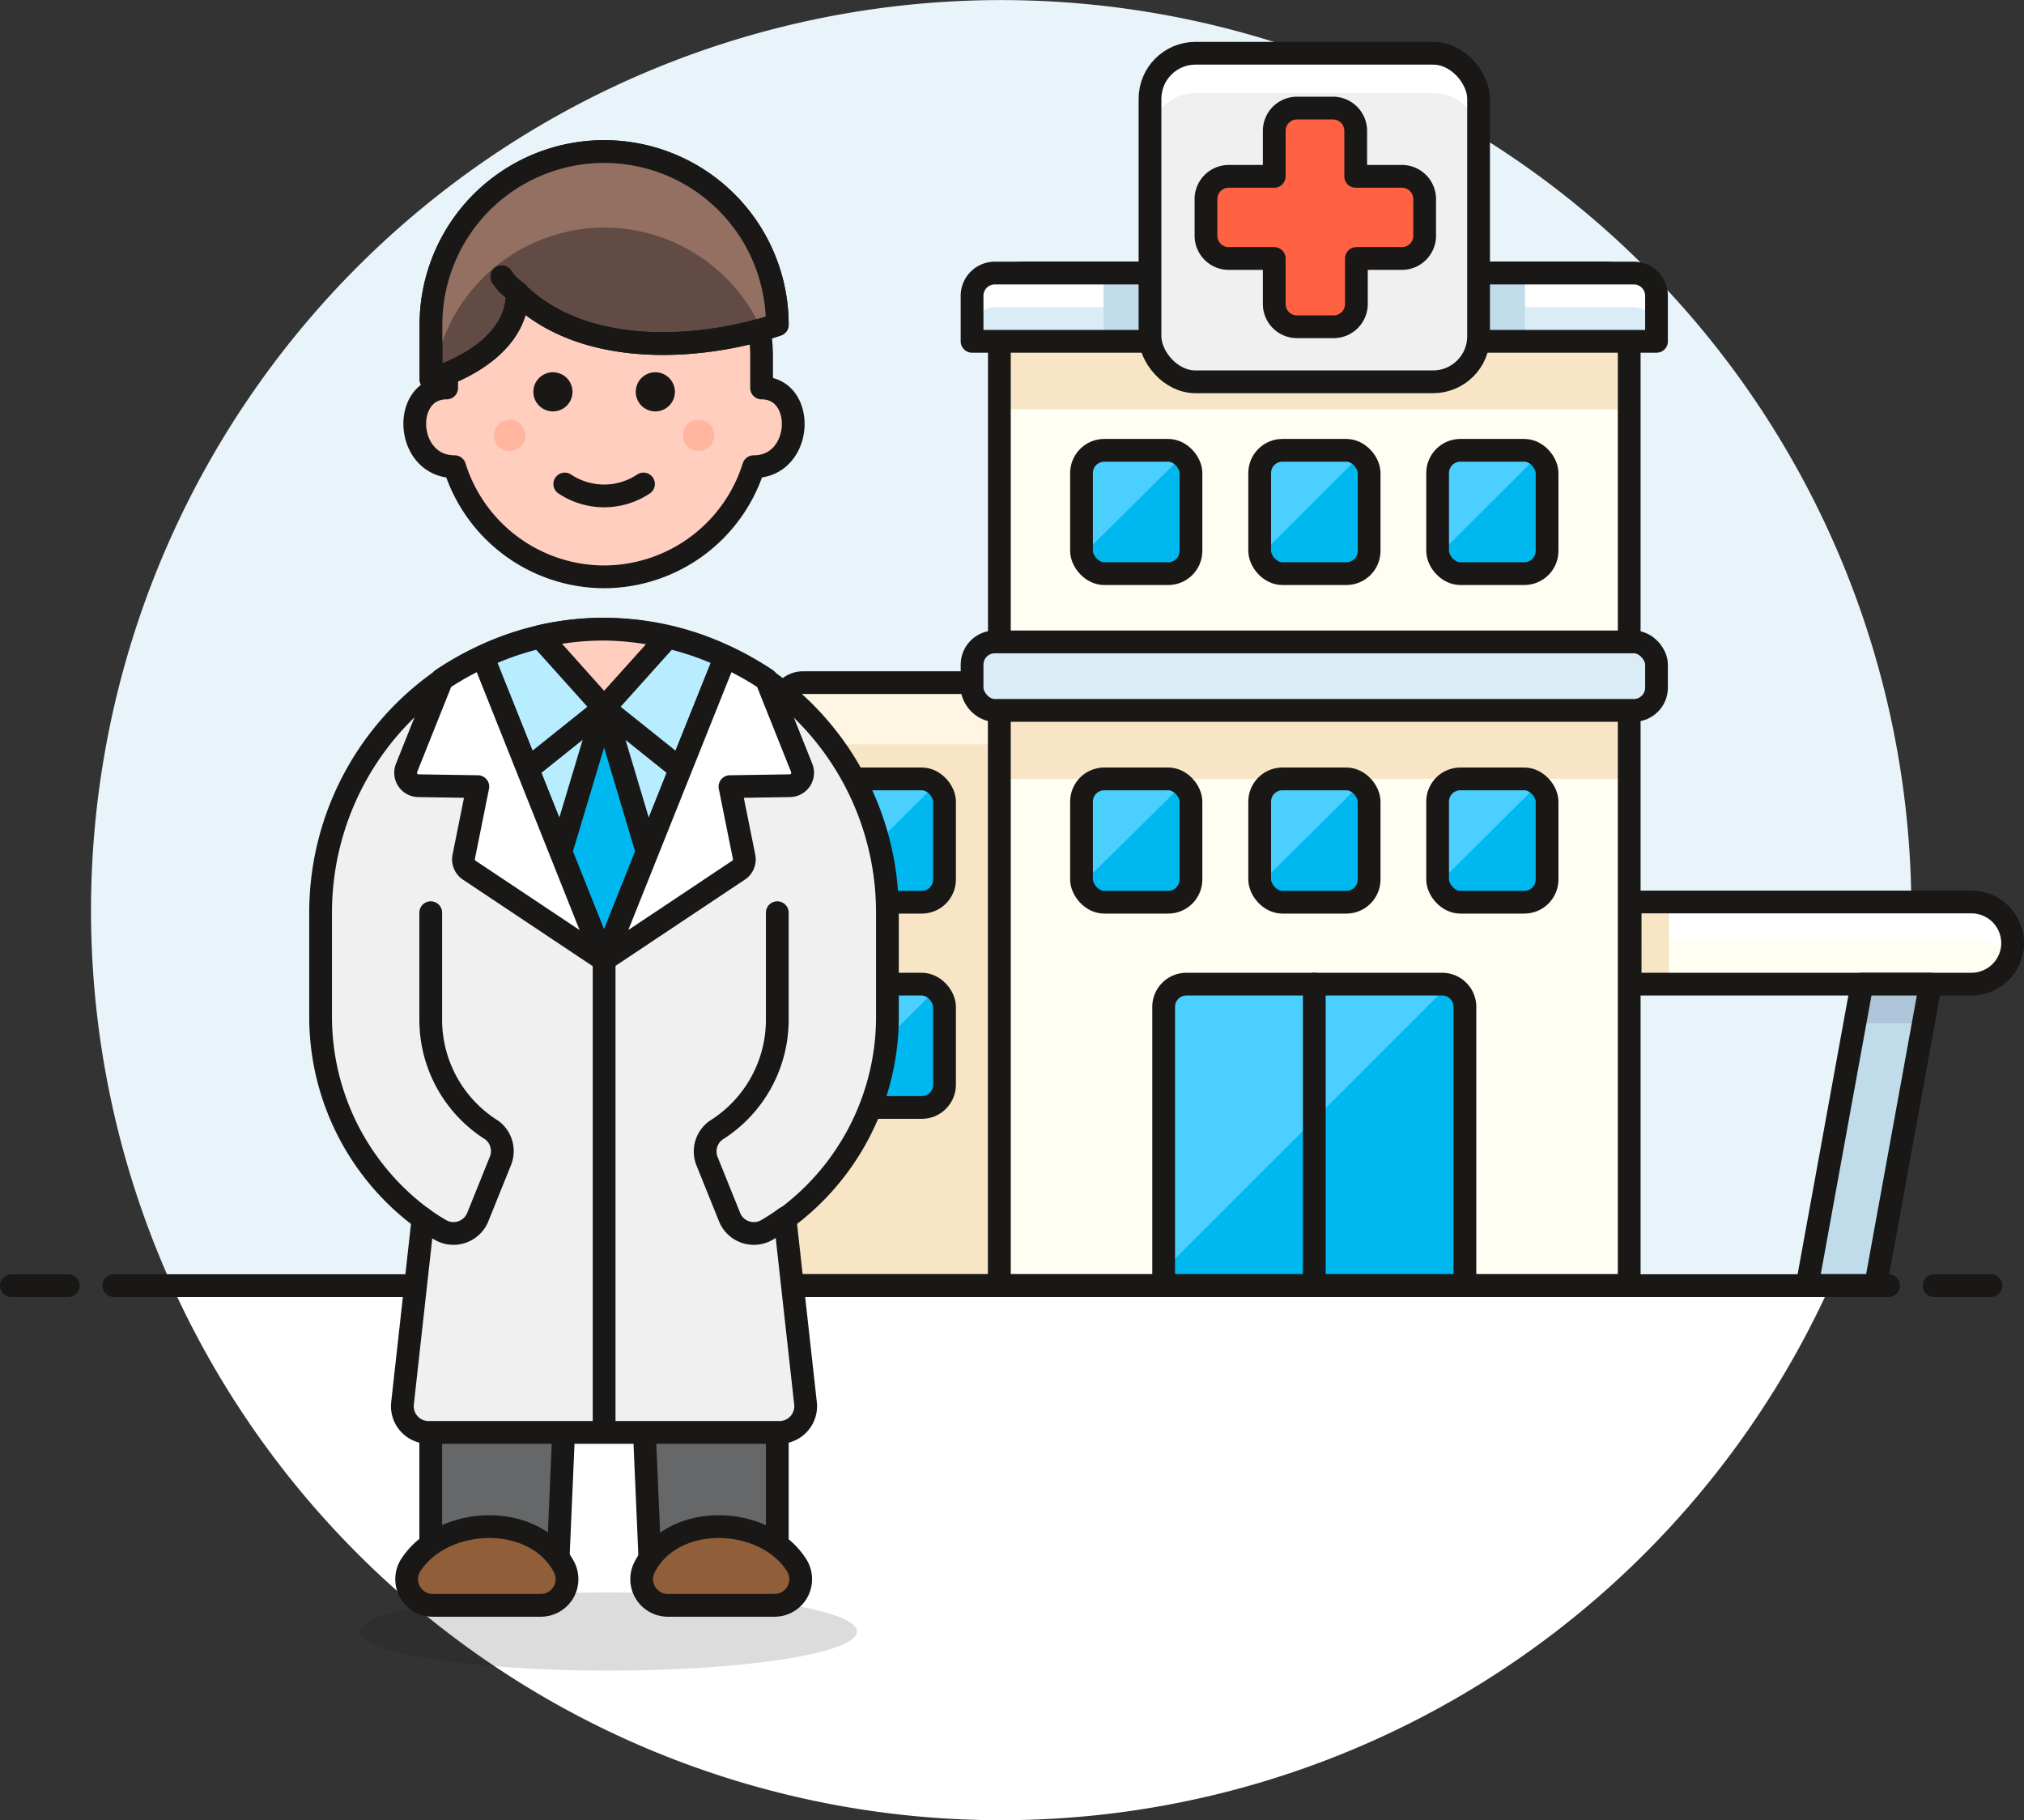 <svg xmlns="http://www.w3.org/2000/svg" viewBox="0 0 88.95 80"><rect x="0" y="0" width="88.95" height="80" fill="#333333" stroke="none"/><defs><style>.cls-1{fill:#e8f4fa;}.cls-2,.cls-27{fill:#fff;}.cls-23,.cls-3{fill:none;}.cls-12,.cls-16,.cls-19,.cls-21,.cls-22,.cls-24,.cls-25,.cls-26,.cls-27,.cls-3,.cls-9{stroke:#191816;stroke-linejoin:round;}.cls-12,.cls-16,.cls-19,.cls-21,.cls-22,.cls-24,.cls-25,.cls-3,.cls-9{stroke-linecap:round;}.cls-4{fill:#f7e5c6;}.cls-5{fill:#fff5e3;}.cls-6{fill:#fffef2;}.cls-7{fill:#c0dceb;}.cls-8{fill:#adc4d9;}.cls-10,.cls-9{fill:#daedf7;}.cls-11,.cls-24{fill:#f0f0f0;}.cls-12{fill:#ff6242;}.cls-13,.cls-26{fill:#00b8f0;}.cls-14{fill:#4acfff;}.cls-15,.cls-17{fill:#191816;}.cls-15{opacity:0.15;}.cls-16{fill:#ffcebf;}.cls-18{fill:#ffb59e;}.cls-19{fill:#614b44;}.cls-20{fill:#947063;}.cls-21{fill:#656769;}.cls-22{fill:#915e3a;}.cls-25{fill:#b8ecff;}</style></defs><title>hospitalwmedic</title><g id="Calque_2" data-name="Calque 2"><g id="Multicolor"><g id="Background"><g id="New_Symbol_25" data-name="New Symbol 25"><path class="cls-1" d="M84,40A40,40,0,1,0,7.56,56.5H80.44A39.84,39.84,0,0,0,84,40Z"/><path class="cls-2" d="M7.56,56.5a40,40,0,0,0,72.87,0Z"/><line class="cls-3" x1="5" y1="56.5" x2="83" y2="56.5"/><line class="cls-3" x1="0.5" y1="56.5" x2="3" y2="56.5"/><line class="cls-3" x1="85" y1="56.5" x2="87.5" y2="56.5"/></g></g><g id="Scene"><path class="cls-4" d="M35.3,30h8.63a0,0,0,0,1,0,0V56.49a0,0,0,0,1,0,0H34.3a0,0,0,0,1,0,0V31A1,1,0,0,1,35.3,30Z"/><path class="cls-5" d="M35.3,30h8.63a0,0,0,0,1,0,0v2.71a0,0,0,0,1,0,0H34.3a0,0,0,0,1,0,0V31A1,1,0,0,1,35.3,30Z"/><path class="cls-3" d="M35.3,30h8.63a0,0,0,0,1,0,0V56.49a0,0,0,0,1,0,0H34.3a0,0,0,0,1,0,0V31A1,1,0,0,1,35.3,30Z"/><path class="cls-6" d="M88.45,41.45a1.81,1.81,0,0,1-1.81,1.8h-15V39.64h15A1.81,1.81,0,0,1,88.45,41.45Z"/><path class="cls-2" d="M88.26,42.24a1.81,1.81,0,0,0-1.62-2.6h-15v1.59h15A1.81,1.81,0,0,1,88.26,42.24Z"/><rect class="cls-4" x="71.6" y="39.64" width="1.75" height="3.61"/><path class="cls-3" d="M88.45,41.45a1.81,1.81,0,0,1-1.81,1.8h-15V39.64h15A1.81,1.81,0,0,1,88.45,41.45Z"/><polygon class="cls-7" points="79.42 56.49 82.43 56.49 84.84 43.25 81.83 43.25 79.42 56.49"/><polygon class="cls-8" points="81.52 44.97 84.52 44.97 84.84 43.25 81.83 43.25 81.52 44.97"/><polygon class="cls-3" points="79.42 56.49 82.43 56.49 84.84 43.25 81.83 43.25 79.42 56.49"/><path class="cls-6" d="M44.92,12H70.6a1,1,0,0,1,1,1V56.49a0,0,0,0,1,0,0H43.92a0,0,0,0,1,0,0V13A1,1,0,0,1,44.92,12Z"/><rect class="cls-4" x="43.92" y="31.22" width="27.68" height="3.01"/><rect class="cls-4" x="43.92" y="14.97" width="27.68" height="3.01"/><path class="cls-3" d="M44.92,12H70.6a1,1,0,0,1,1,1V56.49a0,0,0,0,1,0,0H43.92a0,0,0,0,1,0,0V13A1,1,0,0,1,44.92,12Z"/><rect class="cls-9" x="42.72" y="28.21" width="30.08" height="3.01" rx="1" ry="1"/><path class="cls-10" d="M43.72,12H71.8a1,1,0,0,1,1,1v2a0,0,0,0,1,0,0H42.72a0,0,0,0,1,0,0V13A1,1,0,0,1,43.72,12Z"/><path class="cls-2" d="M71.8,12H43.72a1,1,0,0,0-1,1v1.5a1,1,0,0,1,1-1H71.8a1,1,0,0,1,1,1V13A1,1,0,0,0,71.8,12Z"/><rect class="cls-7" x="48.5" y="11.96" width="2.04" height="3.01"/><rect class="cls-7" x="64.98" y="11.96" width="2.04" height="3.01"/><path class="cls-3" d="M43.72,12H71.8a1,1,0,0,1,1,1v2a0,0,0,0,1,0,0H42.72a0,0,0,0,1,0,0V13A1,1,0,0,1,43.72,12Z"/><rect class="cls-11" x="50.54" y="2.34" width="14.44" height="14.44" rx="2" ry="2"/><path class="cls-2" d="M63,2.34H52.54a2,2,0,0,0-2,2V6.09a2,2,0,0,1,2-2H63a2,2,0,0,1,2,2V4.34A2,2,0,0,0,63,2.34Z"/><rect class="cls-3" x="50.54" y="2.34" width="14.44" height="14.44" rx="2" ry="2"/><path class="cls-12" d="M61.58,7.75h-2v-2a1,1,0,0,0-1-1H57a1,1,0,0,0-1,1v2h-2a1,1,0,0,0-1,1v1.61a1,1,0,0,0,1,1h2v2a1,1,0,0,0,1,1h1.61a1,1,0,0,0,1-1v-2h2a1,1,0,0,0,1-1V8.75A1,1,0,0,0,61.58,7.75Z"/><path class="cls-13" d="M52.14,43.25H63.38a1,1,0,0,1,1,1V56.49a0,0,0,0,1,0,0H51.14a0,0,0,0,1,0,0V44.25A1,1,0,0,1,52.14,43.25Z"/><path class="cls-14" d="M63.38,43.25H52.14a1,1,0,0,0-1,1V55.82L63.67,43.29A1,1,0,0,0,63.38,43.25Z"/><path class="cls-3" d="M52.14,43.25H63.38a1,1,0,0,1,1,1V56.49a0,0,0,0,1,0,0H51.14a0,0,0,0,1,0,0V44.25A1,1,0,0,1,52.14,43.25Z"/><line class="cls-3" x1="57.76" y1="43.25" x2="57.76" y2="56.49"/><rect class="cls-13" x="47.53" y="19.79" width="4.81" height="5.42" rx="1" ry="1"/><path class="cls-14" d="M52,20a1,1,0,0,0-.63-.23H48.53a1,1,0,0,0-1,1V24.2a1,1,0,0,0,0,.23Z"/><rect class="cls-3" x="47.53" y="19.79" width="4.81" height="5.42" rx="1" ry="1"/><rect class="cls-13" x="55.36" y="19.79" width="4.81" height="5.42" rx="1" ry="1"/><path class="cls-14" d="M59.8,20a1,1,0,0,0-.63-.23H56.36a1,1,0,0,0-1,1V24.2a1,1,0,0,0,0,.23Z"/><rect class="cls-3" x="55.36" y="19.79" width="4.81" height="5.42" rx="1" ry="1"/><rect class="cls-13" x="63.18" y="19.79" width="4.81" height="5.42" rx="1" ry="1"/><path class="cls-14" d="M67.62,20a1,1,0,0,0-.63-.23H64.18a1,1,0,0,0-1,1V24.2a1,1,0,0,0,0,.23Z"/><rect class="cls-3" x="63.18" y="19.79" width="4.81" height="5.42" rx="1" ry="1"/><rect class="cls-13" x="63.18" y="34.23" width="4.81" height="5.42" rx="1" ry="1"/><path class="cls-14" d="M67.62,34.45a1,1,0,0,0-.63-.23H64.18a1,1,0,0,0-1,1v3.41a1,1,0,0,0,0,.23Z"/><rect class="cls-3" x="63.18" y="34.23" width="4.81" height="5.42" rx="1" ry="1"/><rect class="cls-13" x="55.36" y="34.23" width="4.81" height="5.42" rx="1" ry="1"/><path class="cls-14" d="M59.8,34.45a1,1,0,0,0-.63-.23H56.36a1,1,0,0,0-1,1v3.41a1,1,0,0,0,0,.23Z"/><rect class="cls-3" x="55.36" y="34.23" width="4.81" height="5.42" rx="1" ry="1"/><rect class="cls-13" x="47.53" y="34.23" width="4.81" height="5.42" rx="1" ry="1"/><path class="cls-14" d="M52,34.45a1,1,0,0,0-.63-.23H48.53a1,1,0,0,0-1,1v3.41a1,1,0,0,0,0,.23Z"/><rect class="cls-3" x="47.53" y="34.23" width="4.81" height="5.42" rx="1" ry="1"/><rect class="cls-13" x="36.7" y="34.23" width="4.81" height="5.42" rx="1" ry="1"/><path class="cls-14" d="M41.15,34.45a1,1,0,0,0-.63-.23H37.7a1,1,0,0,0-1,1v3.41a1,1,0,0,0,0,.23Z"/><rect class="cls-3" x="36.7" y="34.23" width="4.81" height="5.42" rx="1" ry="1"/><rect class="cls-13" x="36.7" y="43.25" width="4.81" height="5.42" rx="1" ry="1"/><path class="cls-14" d="M41.15,43.48a1,1,0,0,0-.63-.23H37.7a1,1,0,0,0-1,1v3.41a1,1,0,0,0,0,.23Z"/><rect class="cls-3" x="36.7" y="43.25" width="4.81" height="5.42" rx="1" ry="1"/><ellipse class="cls-15" cx="26.74" cy="71.7" rx="10.92" ry="1.72"/><path class="cls-2" d="M26.55,27.65A12.45,12.45,0,0,0,14.09,40.11v4.15l0,0A12.44,12.44,0,0,1,39,44.3l0,0V40.11A12.45,12.45,0,0,0,26.55,27.65Z"/><path class="cls-16" d="M26.55,25.35a6.9,6.9,0,0,0,6.57-4.84h0c2.19,0,2.32-3.46.35-3.46V15.67a6.92,6.92,0,0,0-13.84,0v1.38c-2,0-1.84,3.46.35,3.46h0A6.9,6.9,0,0,0,26.55,25.35Z"/><path class="cls-17" d="M24.3,16.36a.86.86,0,1,0,.86.86.86.86,0,0,0-.86-.86Z"/><path class="cls-17" d="M28.8,16.36a.86.86,0,1,0,.86.86.86.86,0,0,0-.86-.86Z"/><circle class="cls-18" cx="22.4" cy="19.13" r="0.69"/><circle class="cls-18" cx="30.7" cy="19.13" r="0.69"/><path class="cls-3" d="M24.82,21.27a3.12,3.12,0,0,0,3.46,0"/><path class="cls-19" d="M22.74,12.88c3,2.94,8.27,2.46,11.42,1.39a7.61,7.61,0,0,0-15.22,0v2.4s3.8-1,3.8-3.81"/><path class="cls-20" d="M26.55,10a7.6,7.6,0,0,1,6.91,4.45c.24-.07.49-.13.71-.2a7.61,7.61,0,0,0-15.22,0v2.4l.1,0A7.59,7.59,0,0,1,26.55,10Z"/><path class="cls-3" d="M22.74,12.88c3,2.94,8.27,2.46,11.42,1.39a7.61,7.61,0,0,0-15.22,0v2.4s3.8-1,3.8-3.81"/><path class="cls-3" d="M22.74,12.88c-.35-.34-.4-.29-.69-.72"/><polygon class="cls-21" points="24.47 69.86 24.77 62.94 18.93 62.94 18.93 69.86 24.47 69.86"/><polygon class="cls-21" points="28.62 69.86 28.32 62.94 34.16 62.94 34.16 69.86 28.62 69.86"/><path class="cls-22" d="M18.06,68.77a1.15,1.15,0,0,0,1,1.78h4.73a1.15,1.15,0,0,0,1-1.68C23.52,66.45,19.5,66.58,18.06,68.77Z"/><path class="cls-22" d="M35,68.77a1.15,1.15,0,0,1-1,1.78H29.33a1.15,1.15,0,0,1-1-1.68C29.57,66.45,33.59,66.58,35,68.77Z"/><path class="cls-23" d="M28,55.33a1.42,1.42,0,0,0-.11-.45,4.6,4.6,0,0,1-1-.87,1,1,0,0,0-.72,0,4.61,4.61,0,0,1-1,.87,1.41,1.41,0,0,0-.11.45l-.33,7.61h3.55Z"/><path class="cls-24" d="M26.55,27.65A12.45,12.45,0,0,0,14.09,40.11v4.66a11,11,0,0,0,4.5,8.79l-.9,8.11a1.15,1.15,0,0,0,1.14,1.28H34.26a1.15,1.15,0,0,0,1.14-1.28l-.9-8.11A11,11,0,0,0,39,44.76V40.11A12.45,12.45,0,0,0,26.55,27.65Z"/><path class="cls-3" d="M18.93,40.11v4.66a5.73,5.73,0,0,0,2.69,4.9A1.15,1.15,0,0,1,22,51l-1,2.48a1.15,1.15,0,0,1-1.65.57,9.11,9.11,0,0,1-.81-.53"/><path class="cls-3" d="M34.16,40.11v4.66a5.73,5.73,0,0,1-2.69,4.9A1.15,1.15,0,0,0,31.06,51l1,2.48a1.15,1.15,0,0,0,1.65.57,9.11,9.11,0,0,0,.81-.53"/><polygon class="cls-25" points="23.19 33.8 26.55 42.19 29.9 33.8 26.55 31.11 23.19 33.8"/><polygon class="cls-26" points="24.65 37.44 26.55 31.11 28.44 37.44 26.55 42.19 24.65 37.44"/><path class="cls-16" d="M26.55,27.65a12.49,12.49,0,0,0-2.81.32l2.81,3.14L29.35,28A12.5,12.5,0,0,0,26.55,27.65Z"/><path class="cls-25" d="M23.19,33.8l3.35-2.68L23.74,28a12.36,12.36,0,0,0-2.53.88Z"/><path class="cls-25" d="M29.9,33.8l-3.35-2.68L29.35,28a12.36,12.36,0,0,1,2.53.88Z"/><path class="cls-27" d="M21,34.57l-.62,3.08a.57.57,0,0,0,.24.59l5.91,3.94L21.22,28.86a12.39,12.39,0,0,0-1.8,1l-1.55,3.88a.57.57,0,0,0,.53.79Z"/><path class="cls-27" d="M32.08,34.57l.62,3.08a.57.57,0,0,1-.24.59l-5.91,3.94,5.33-13.32a12.39,12.39,0,0,1,1.8,1l1.55,3.88a.57.57,0,0,1-.53.79Z"/><line class="cls-3" x1="26.55" y1="62.94" x2="26.55" y2="42.18"/></g></g></g></svg>